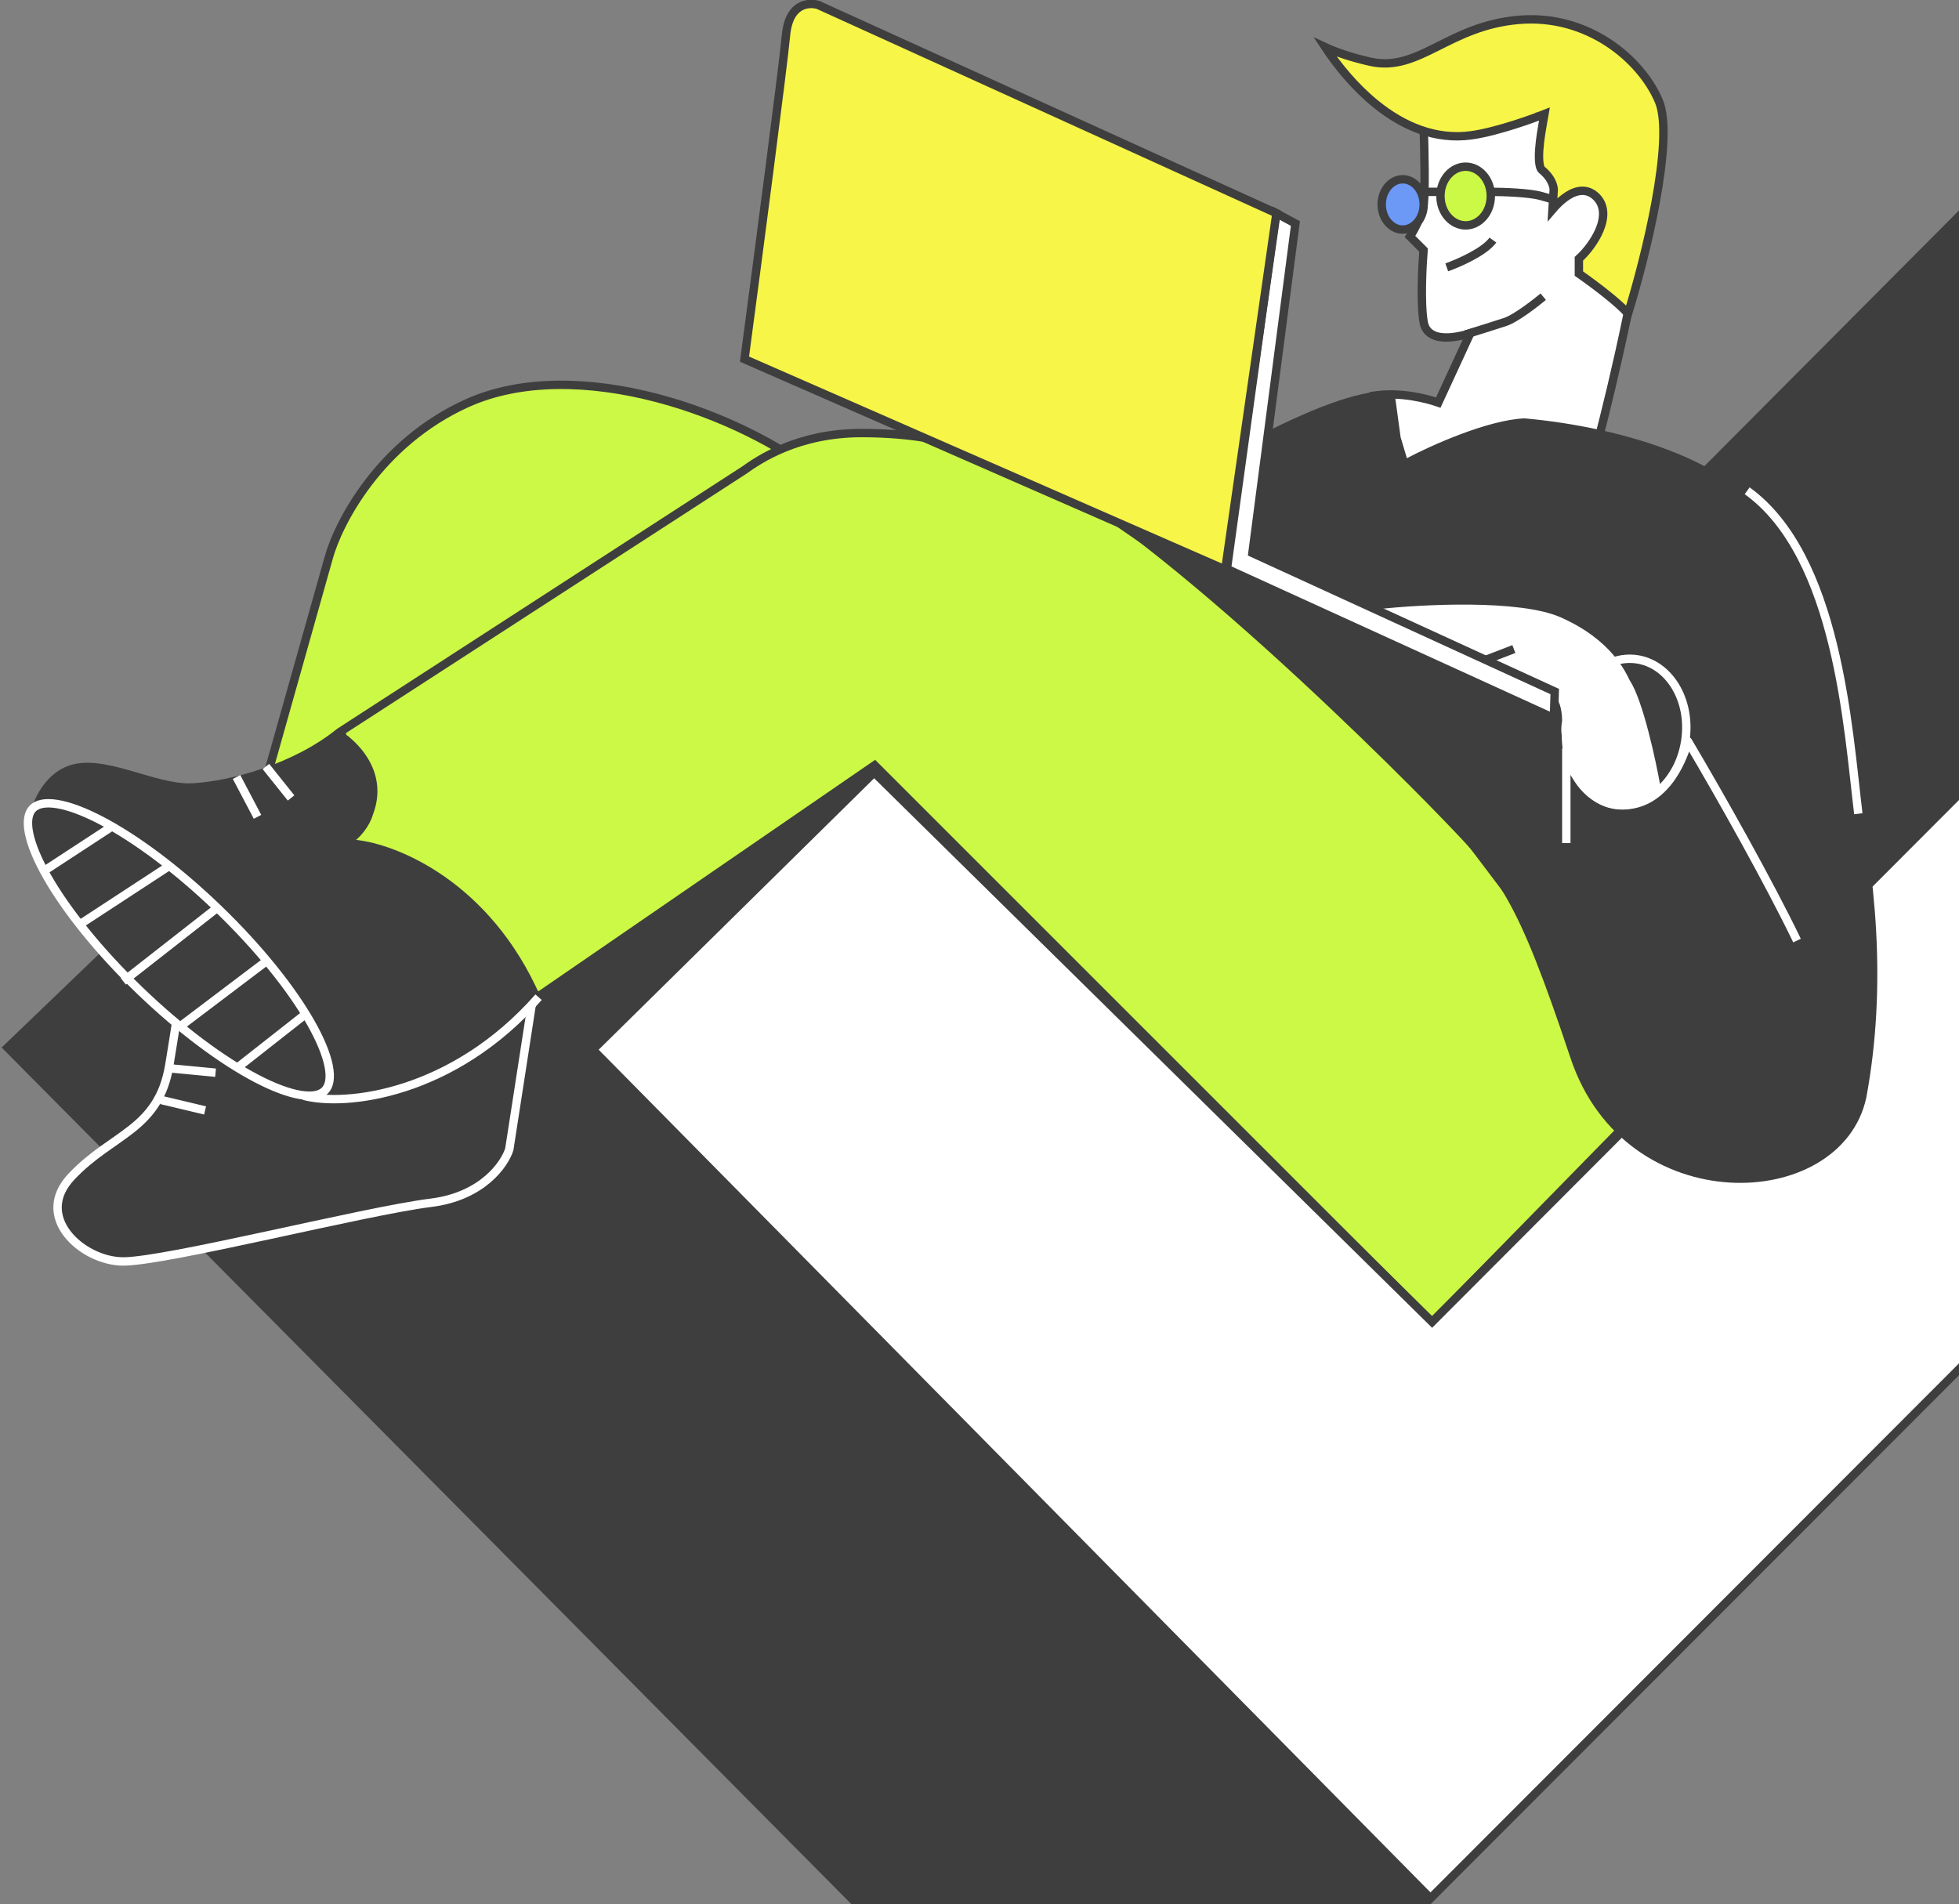 <svg width="467" height="454" viewBox="0 0 467 454" fill="none" xmlns="http://www.w3.org/2000/svg">
<rect x="0" y="0" width="467" height="454" fill="#808080" stroke="none"/>
<g clip-path="url(#clip0_2840_1093)">
<path d="M477.387 39.736H614.887L341 454H203L0.387 249.736L50.887 201.236L197.887 161.736L363.387 154.236L477.387 39.736Z" fill="#3E3E3E"/>
<path d="M368.334 19.842C372.242 21.796 378.084 25.503 382.964 30.311C387.819 35.095 391.887 41.132 391.887 47.736C391.887 54.055 390.03 65.028 387.741 76.089C385.453 87.146 382.709 98.4 380.872 105.418L379.381 119.343L379.303 120.073L378.583 120.217L351.083 125.717L350.87 125.76L350.659 125.71L327.159 120.21L326.354 120.021L326.388 119.194L327.388 95.194L327.423 94.356L328.255 94.245C333.866 93.497 339.841 94.93 342.865 95.978L350.483 79.471C348.889 79.96 347.055 80.37 345.357 80.448C344.062 80.508 342.742 80.381 341.653 79.862C340.509 79.317 339.665 78.355 339.403 76.915C338.984 74.608 338.904 71.145 338.962 67.818C339.016 64.715 339.196 61.657 339.355 59.619L336.117 56.381L336.539 55.706C337.351 54.407 339.027 51.184 339.396 48.595C339.583 47.286 339.629 43.998 339.6 40.319C339.571 36.68 339.471 32.764 339.388 30.27L339.362 29.532L367.561 19.791L367.958 19.653L368.334 19.842Z" fill="white" stroke="#3E3E3E" stroke-width="2"/>
<path d="M344.887 63.736C347.72 62.736 353.887 60.036 355.887 57.236" stroke="#3E3E3E" stroke-width="2"/>
<path d="M349.387 79.736C351.553 79.07 356.487 77.536 358.887 76.736C361.287 75.936 365.887 72.403 367.887 70.736" stroke="#3E3E3E" stroke-width="2"/>
<path d="M111.299 96.147C124.258 90.278 140.624 90.733 156.385 94.828C171.544 98.767 186 106.04 196.092 114.068L63.49 185.731L78.35 133.007L78.351 133C80.628 124.705 90.439 105.593 111.299 96.147Z" fill="#CCF846" stroke="#3E3E3E" stroke-width="2"/>
<path d="M205.387 103.24C218.024 103.244 226.496 105.263 233.315 107.624C236.745 108.812 239.746 110.082 242.708 111.255C245.595 112.399 248.427 113.441 251.472 114.165L321.687 162.47L372.502 229.726L387.225 268.494L341.379 315.315L208.506 182.442L207.82 182.913L128.372 237.532L84.342 208.668L81.433 174.25L177.431 112.076L177.468 112.051C180.897 109.602 190.19 103.236 205.387 103.24Z" fill="#CCF846" stroke="#3E3E3E" stroke-width="2"/>
<path d="M683.473 109.736L341.004 452.58L141.301 250.246L208.386 184.14L340.685 314.449L341.393 315.146L342.095 314.442L614.887 41.15L683.473 109.736Z" fill="white" stroke="#3E3E3E" stroke-width="2"/>
<path d="M126.736 239.626L121.41 274.002C120.314 277.503 115.086 285.204 102.763 286.744C94.706 287.751 78.891 291.266 63.863 294.509C56.331 296.134 48.984 297.694 42.865 298.848C36.713 300.008 31.901 300.736 29.387 300.736C24.453 300.736 18.996 298.01 15.995 294.068C14.508 292.115 13.659 289.91 13.722 287.631C13.784 285.364 14.751 282.903 17.11 280.426C19.552 277.862 22.029 275.903 24.434 274.164C26.805 272.449 29.208 270.878 31.319 269.208C35.657 265.777 39.074 261.696 40.373 253.9C42.184 243.037 43.311 234.895 43.759 231.328L126.736 239.626Z" fill="#3E3E3E" stroke="white" stroke-width="2"/>
<path d="M15.887 182.737C9.087 185.537 6.72 193.903 6.387 197.737C10.387 214.736 44.387 256.236 74.887 262.236C106.014 268.36 124.053 244.736 128.887 237.736C116.887 210.136 94.553 201.236 84.887 200.236C85.887 199.403 88.087 197.036 88.887 194.236C92.887 183.836 84.887 176.236 80.387 173.736C69.887 182.236 54.887 186.237 45.887 186.737C36.887 187.237 24.387 179.237 15.887 182.737Z" fill="#3E3E3E"/>
<path d="M56.387 185.236L61.387 194.736M72.387 261.236C82.387 263.903 107.987 260.936 128.387 237.736" stroke="white" stroke-width="2"/>
<path d="M38.387 262.236L48.887 264.736" stroke="white" stroke-width="2"/>
<path d="M40.887 254.736L51.387 255.736" stroke="white" stroke-width="2"/>
<path d="M10.387 207.695L26.387 197.236" stroke="white" stroke-width="2"/>
<path d="M18.387 220.799L39.887 206.736" stroke="white" stroke-width="2"/>
<path d="M29.387 233.953L51.387 216.736" stroke="white" stroke-width="2"/>
<path d="M42.387 245.123L63.387 229.236" stroke="white" stroke-width="2"/>
<path d="M56.387 254.701L72.887 241.736" stroke="white" stroke-width="2"/>
<path d="M63.387 182.736L69.387 190.236" stroke="white" stroke-width="2"/>
<path d="M424.888 129.737C417.688 110.137 385.888 101.737 363.388 99.737C354.588 100.137 341.054 106.237 335.388 109.237L333.888 104.237L332.388 93.237C325.388 92.737 314.888 96.237 299.388 104.237C283.888 112.237 255.388 64.237 253.388 44.237C251.788 28.237 242.886 65.736 234.886 43.236C229.386 46.236 217.386 45.236 211.386 43.236C199.386 64.236 200.388 15.837 200.388 44.237C200.388 72.637 221.721 97.737 232.388 106.737C260.888 111.737 329.388 180.237 343.388 194.737L343.62 194.978C357.432 209.283 361.46 213.454 374.388 252.237C387.388 291.237 438.888 289.237 444.888 261.737C454.888 208.237 433.888 154.237 424.888 129.737Z" fill="#3E3E3E"/>
<path d="M389.387 161.736C392.587 166.536 395.72 181.07 396.887 187.736C394.887 191.236 386.887 193.07 383.387 192.236C380.553 191.903 372.787 187.036 372.387 182.236C371.987 177.436 370.72 175.736 371.387 171.736C371.387 170.403 371.087 167.536 369.887 166.736C368.687 165.936 366.387 167.736 365.387 168.736L329.387 150.736L328.387 144.236C338.887 143.07 362.387 141.836 372.387 146.236C384.887 151.736 388.387 159.736 389.387 161.736Z" fill="white" stroke="#3E3E3E" stroke-width="2"/>
<path d="M373.387 201V178.736C374.887 184.236 379.387 193.736 389.387 191.736C398.865 189.841 402.053 177.903 402.387 176.736C410.387 190.236 421.887 210.736 428.387 224.236M443 194C440.5 173.5 438.1 132.6 416.5 117" stroke="white" stroke-width="2" stroke-linejoin="round"/>
<path d="M308.806 53.29L298.656 131.107L298.561 131.838L299.23 132.146L370.628 164.869L370.433 171.201L292.479 135.635L304.18 50.799L308.806 53.29Z" fill="white" stroke="#3E3E3E" stroke-width="2"/>
<path d="M190.688 1.64C192.179 0.775 193.893 0.833 195.035 1.176L304.289 50.837L292.083 135.792L177.477 85.621C180.51 62.857 186.588 16.666 187.382 8.332C187.761 4.356 189.227 2.488 190.688 1.64Z" fill="#F7F548" stroke="#3E3E3E" stroke-width="2"/>
<path d="M361.975 4.742C378.482 3.286 391.246 14.122 395.465 24.134C396.373 26.289 396.678 29.712 396.481 34.002C396.286 38.254 395.607 43.22 394.653 48.373C392.925 57.712 390.307 67.589 388.102 74.795C387.972 74.646 387.837 74.495 387.694 74.343C386.773 73.361 385.517 72.237 384.15 71.102C381.587 68.972 378.553 66.74 376.387 65.225V61.695C378.16 60.077 380.19 57.494 381.31 54.819C381.908 53.39 382.277 51.861 382.148 50.4C382.017 48.903 381.362 47.514 380.001 46.456C378.854 45.564 377.576 45.343 376.327 45.573C375.118 45.796 373.961 46.434 372.934 47.21C371.902 47.989 370.934 48.959 370.095 49.94L370.385 45.309L370.387 45.277V45.246C370.387 44.227 369.708 42.222 367.512 40.465C367.341 40.328 367.093 39.885 366.964 38.888C366.844 37.959 366.855 36.789 366.946 35.53C367.129 33.02 367.619 30.348 367.871 28.919L368.179 27.177L366.527 27.811H366.526C366.525 27.812 366.524 27.813 366.522 27.814C366.518 27.815 366.511 27.818 366.503 27.821C366.486 27.828 366.46 27.837 366.427 27.85C366.359 27.875 366.258 27.914 366.126 27.963C365.863 28.061 365.478 28.202 364.995 28.375C364.029 28.721 362.671 29.192 361.104 29.691C357.959 30.695 354.025 31.799 350.749 32.254C342.118 33.453 334.388 29.99 328.015 24.842C322.996 20.788 318.879 15.732 315.909 11.238C316.118 11.336 316.334 11.436 316.56 11.535C318.901 12.564 322.212 13.708 326.665 14.72C332.559 16.059 337.369 13.747 342.584 11.14C347.842 8.511 353.686 5.473 361.975 4.742Z" fill="#F7F548" stroke="#3E3E3E" stroke-width="2"/>
<path d="M354.387 157.236L360.887 154.736" stroke="#3E3E3E" stroke-width="2"/>
<path d="M7.786 192.764C8.832 191.679 10.729 191.22 13.62 191.688C16.475 192.151 20.057 193.485 24.138 195.618C32.291 199.88 42.233 207.221 52.005 216.644C61.778 226.067 69.477 235.735 74.033 243.726C76.314 247.728 77.777 251.258 78.343 254.095C78.916 256.967 78.526 258.878 77.48 259.964C76.434 261.049 74.538 261.508 71.647 261.04C68.792 260.577 65.211 259.243 61.129 257.11C52.977 252.848 43.034 245.507 33.261 236.084C23.488 226.661 15.79 216.993 11.235 209.001C8.953 205 7.49 201.47 6.924 198.633C6.351 195.761 6.74 193.85 7.786 192.764Z" stroke="white" stroke-width="2"/>
<path d="M349.387 39.736C352.579 39.736 355.387 42.741 355.387 46.736C355.387 50.732 352.579 53.736 349.387 53.736C346.194 53.736 343.387 50.732 343.387 46.736C343.387 42.741 346.194 39.736 349.387 39.736Z" fill="#CCF846" stroke="#3E3E3E" stroke-width="2"/>
<path d="M334.387 42.736C337.009 42.736 339.387 45.272 339.387 48.736C339.387 52.2 337.009 54.736 334.387 54.736C331.764 54.736 329.387 52.2 329.387 48.736C329.387 45.272 331.764 42.736 334.387 42.736Z" fill="#6C98F6" stroke="#3E3E3E" stroke-width="2"/>
<path d="M338.387 45.736H342.887" stroke="#3E3E3E" stroke-width="2"/>
<path d="M355.387 45.736C358.22 45.736 364.587 45.936 367.387 46.736L370.887 47.736" stroke="#3E3E3E" stroke-width="2"/>
<path d="M390.222 157.178C397.842 158.306 403.206 166.83 401.762 176.577C400.319 186.325 392.714 192.928 385.095 191.8C377.475 190.672 372.111 182.148 373.554 172.4C374.998 162.652 382.603 156.049 390.222 157.178Z" stroke="white" stroke-width="2"/>
</g>
<defs>
<clipPath id="clip0_2840_1093">
<rect width="467" height="454" fill="white"/>
</clipPath>
</defs>
</svg>
